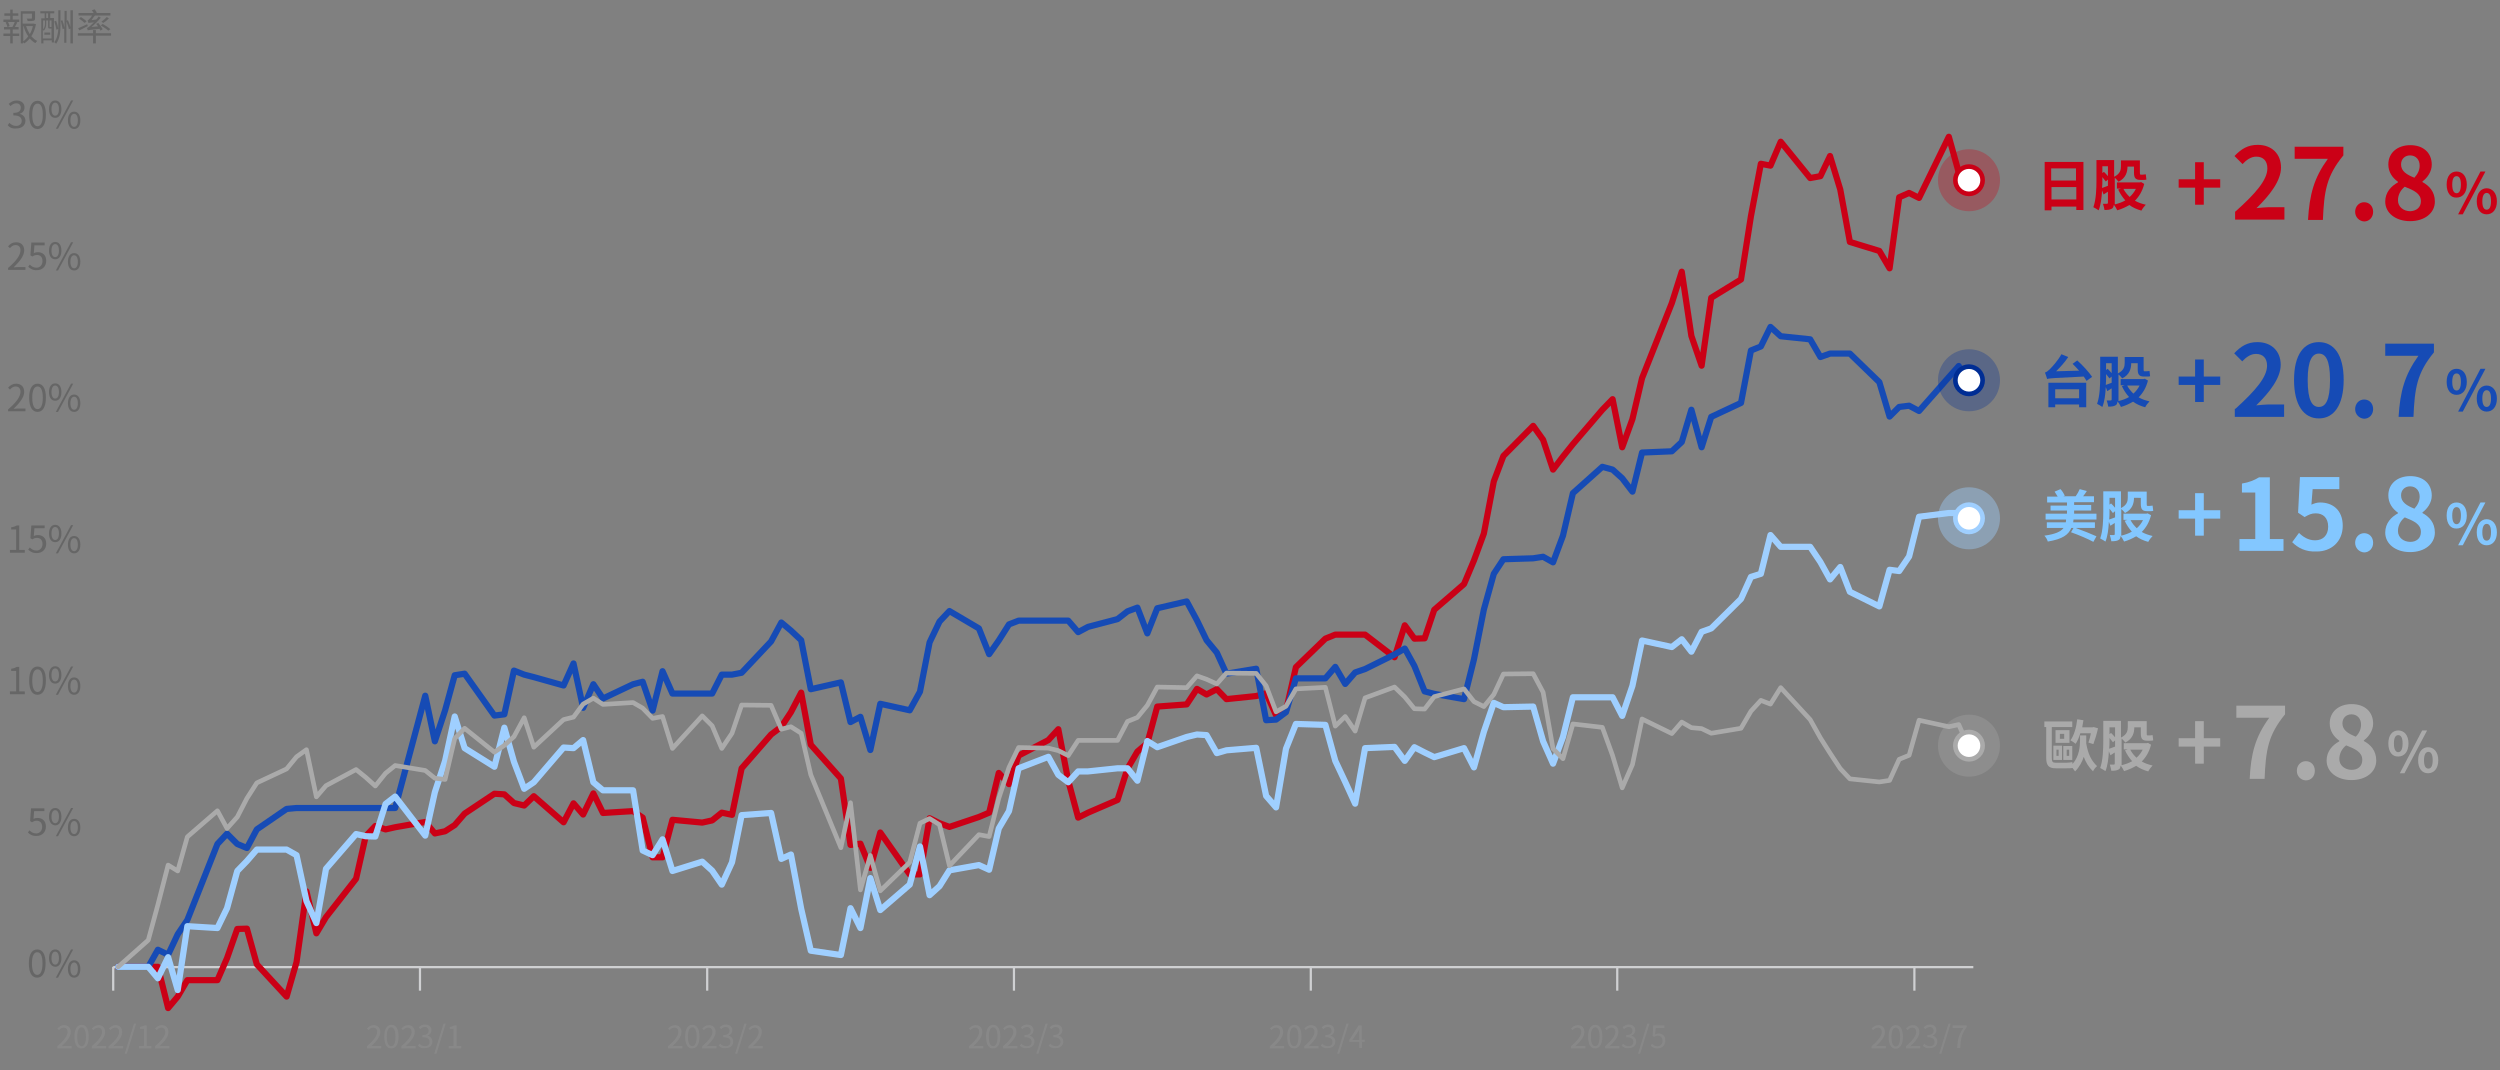 <?xml version="1.0" encoding="utf-8"?>
<!-- Generator: Adobe Illustrator 26.3.1, SVG Export Plug-In . SVG Version: 6.00 Build 0)  -->
<svg version="1.1" id="圖層_1" xmlns="http://www.w3.org/2000/svg" xmlns:xlink="http://www.w3.org/1999/xlink" x="0px" y="0px"
	 viewBox="0 0 806 345" style="enable-background:new 0 0 806 345;" xml:space="preserve">
<rect x="0" y="0" width="806" height="345" fill="#808080" stroke="none"/>
<style type="text/css">
	.st0{fill:none;stroke:#CFD0D2;stroke-width:0.72;stroke-linejoin:round;stroke-miterlimit:10;}
	.st1{fill:none;stroke:#CB0016;stroke-width:2;stroke-linecap:round;stroke-linejoin:round;stroke-miterlimit:10;}
	.st2{fill:none;stroke:#164BB5;stroke-width:2;stroke-linecap:round;stroke-linejoin:round;stroke-miterlimit:10;}
	.st3{fill:none;stroke:#9FCFFF;stroke-width:2;stroke-linecap:round;stroke-linejoin:round;stroke-miterlimit:10;}
	.st4{fill:none;stroke:#AAAAAA;stroke-width:1.5;stroke-linecap:round;stroke-linejoin:round;stroke-miterlimit:10;}
	.st5{fill:#666666;}
	.st6{fill:#888888;}
	.st7{opacity:0.3;fill:#CB0016;}
	.st8{fill:#FFFFFF;stroke:#CB0016;stroke-width:1.5;stroke-linecap:round;stroke-linejoin:round;stroke-miterlimit:10;}
	.st9{opacity:0.3;fill:#002D94;}
	.st10{fill:#FFFFFF;stroke:#002D94;stroke-width:1.5;stroke-miterlimit:10;}
	.st11{opacity:0.4;fill:#9FCFFF;}
	.st12{fill:#FFFFFF;stroke:#9FCFFF;stroke-width:1.5;stroke-linecap:round;stroke-miterlimit:1;}
	.st13{opacity:0.3;fill:#AAAAAA;}
	.st14{fill:#FFFFFF;stroke:#AAAAAA;stroke-width:1.5;stroke-linecap:round;stroke-linejoin:round;stroke-miterlimit:10;}
	.st15{fill:#CB0016;}
	.st16{fill:#164BB5;}
	.st17{fill:#83C7FF;}
	.st18{fill:#AAAAAA;}
</style>
<g>
	<g>
		<line class="st0" x1="36.5" y1="311.8" x2="636.2" y2="311.8"/>
	</g>
	<g>
		<path class="st0" d="M36.5,319.4v-7.7 M135.4,319.4v-7.7 M228,319.4v-7.7 M326.9,319.4v-7.7 M422.6,319.4v-7.7 M521.4,319.4v-7.7
			 M617.2,319.4v-7.7"/>
	</g>
	<g>
		<polyline class="st1" points="38.1,311.7 47.8,311.7 50.9,311.7 54.2,325 57.3,321.3 60.4,316 70.1,316 73.2,308.9 76.5,299.5 
			79.6,299.4 82.8,310.9 92.4,321.3 95.6,310.2 98.8,287.4 102,300.9 105.1,295.7 114.8,283.3 117.9,269.6 121,266.3 124.3,267.4 
			127.4,266.7 137.1,265 140.2,268.7 143.5,268 146.6,266 149.8,262.3 159.4,255.9 162.6,256.1 165.7,258.9 169,259.7 172.1,256.7 
			181.7,265.1 184.9,259 188,262.6 191.3,255.8 194.4,262.1 204.1,261.5 207.2,263.6 210.4,276.4 213.6,276.4 216.8,264.3 
			226.4,265.2 229.6,264.5 232.7,262 236,262.7 239.1,247.7 248.6,236.8 251.9,234.3 255,229.6 258.3,223.3 261.4,240.1 271.1,251 
			274.2,272.4 277.4,272 280.6,279.8 283.8,268.4 293.3,281.9 296.6,281.9 299.7,263.8 302.9,265.4 306.1,266.6 315.6,263.4 
			318.9,262 322,249.2 325.3,252.8 328.4,243.6 338,238.6 341.2,235.1 344.4,251.7 347.6,263.6 350.8,262 360.3,257.9 363.5,247.8 
			366.7,242.3 369.9,239.6 373.1,227.8 382.6,227.1 385.9,222.1 389,223.9 392.3,222.2 395.4,225.4 405,224.4 408.2,223.5 
			411.4,230.6 414.6,229.1 417.8,215.1 427.3,205.9 430.5,204.6 433.7,204.6 436.9,204.6 440.1,204.6 449.6,211.9 452.9,201.6 
			456,205.9 459.3,205.8 462.4,196.6 472,188.3 475.2,180.7 478.4,172 481.6,155.2 484.7,147 494.3,137.3 497.5,141.8 500.7,151.4 
			503.9,147.2 507.1,143.2 516.6,132.1 519.9,128.7 523,144.2 526.3,135.1 529.4,121.9 539,97.7 542.2,87.6 545.3,108.3 
			548.6,117.9 551.7,96 561.3,90.1 564.5,69.7 567.7,52.8 570.8,53.4 574.1,45.7 583.6,57.4 586.9,56.8 590,50.3 593.3,61.1 
			596.4,78 605.9,80.9 609.2,86.5 612.3,63.6 615.5,62.2 618.7,63.8 628.3,44.1 631.5,55.6 634.7,58.5 		"/>
	</g>
	<g>
		<polyline class="st2" points="38.1,311.7 47.8,311.7 50.9,306.2 54.2,307.8 57.3,301.2 60.4,296.6 70.1,272.1 73.2,268.8 
			76.5,272.1 79.6,273.4 82.8,267.4 92.4,260.8 95.6,260.5 98.8,260.5 102,260.5 105.1,260.5 114.8,260.5 117.9,260.5 121,260.5 
			124.3,260.5 127.4,260.5 137.1,224.3 140.2,239 143.5,229 146.6,217.7 149.8,217.2 159.4,230.7 162.6,230.3 165.7,216.2 
			169,217.5 172.1,218.3 181.7,221 184.9,213.9 188,228.2 191.3,220.6 194.4,225.2 204.1,220.6 207.2,219.8 210.4,229.1 
			213.6,216.4 216.8,223.6 226.4,223.6 229.6,223.6 232.7,217.5 236,217.5 239.1,216.9 248.6,206.8 251.9,200.7 255,203.3 
			258.3,206.4 261.4,222.2 271.1,220 274.2,232.8 277.4,231.1 280.6,241.8 283.8,226.9 293.3,229 296.6,223 299.7,207.1 
			302.9,200.4 306.1,197 315.6,202.6 318.9,210.9 322,206.5 325.3,201.3 328.4,200.1 338,200.1 341.2,200.1 344.4,200.1 
			347.6,203.8 350.8,202.1 360.3,199.6 363.5,197.1 366.7,195.9 369.9,204.2 373.1,196.1 382.6,193.9 385.9,200 389,206.4 
			392.3,210.4 395.4,217.2 405,215.6 408.2,232.2 411.4,232 414.6,229.6 417.8,218.7 427.3,218.7 430.5,215 433.7,220.5 
			436.9,216.8 440.1,215.7 449.6,211 452.9,209.1 456,214.7 459.3,222.9 462.4,223.7 472,225.4 475.2,212.6 478.4,196.5 481.6,185 
			484.7,180.3 494.3,180 497.5,179.5 500.7,181.3 503.9,172.7 507.1,159 516.6,150.5 519.9,151.4 523,154.2 526.3,158.5 
			529.4,145.9 539,145.5 542.2,142.5 545.3,132.1 548.6,144.2 551.7,134.4 561.3,129.9 564.5,113 567.7,111.7 570.8,105.4 
			574.1,108.4 583.6,109.4 586.9,115.1 590,114 593.3,114 596.4,114 605.9,123.2 609.2,134.3 612.3,131.2 615.5,130.8 618.7,132.5 
			628.3,121.6 631.5,118 634.7,123.4 		"/>
	</g>
	<g>
		<g>
			<g>
				<polyline class="st3" points="38.1,311.7 47.8,311.7 50.9,315.4 54.2,308.6 57.3,319.2 60.4,298.6 70.1,299.2 73.2,292.8 
					76.5,280.8 79.6,277.6 82.8,273.9 92.4,273.9 95.6,275.7 98.8,290.5 102,297.6 105.1,280.1 114.8,268.9 117.9,269.6 121,269.7 
					124.3,259.2 127.4,256.8 137.1,269.4 140.2,255.4 143.5,245.3 146.6,231 149.8,241.2 159.4,247.2 162.6,234.6 165.7,245.6 
					169,254.3 172.1,252.2 181.7,241 184.9,241.2 188,238.6 191.3,252.2 194.4,254.8 204.1,254.8 207.2,274.2 210.4,275.7 
					213.6,270.6 216.8,280.8 226.4,277.8 229.6,280.7 232.7,285.2 236,278 239.1,262.8 248.6,262.1 251.9,276.9 255,275.5 
					258.3,293 261.4,306.5 271.1,307.9 274.2,292.8 277.4,299.2 280.6,283.1 283.8,293.4 293.3,285.2 296.6,272.9 299.7,288.6 
					302.9,285.7 306.1,280.6 315.6,278.9 318.9,280.4 322,267.1 325.3,261.5 328.4,247.7 338,244 341.2,249.8 344.4,252.2 
					347.6,248.7 350.8,248.7 360.3,247.7 363.5,247.7 366.7,251.7 369.9,238.9 373.1,240.9 382.6,237.6 385.9,236.8 389,237 
					392.3,242.8 395.4,241.9 405,241.1 408.2,256.6 411.4,260.3 414.6,241.4 417.8,233.4 427.3,233.7 430.5,245.3 433.7,252.1 
					436.9,259.1 440.1,241.2 449.6,240.8 452.9,245.3 456,240.9 459.3,242.6 462.4,244.1 472,241.2 475.2,247.4 478.4,235.9 
					481.6,226.6 484.7,228 494.3,227.8 497.5,239 500.7,246.2 503.9,237.6 507.1,224.8 516.6,224.8 519.9,224.8 523,230.8 
					526.3,221.1 529.4,206.5 539,208.6 542.2,206.1 545.3,210.1 548.6,203.7 551.7,202.6 561.3,193.1 564.5,186 567.7,185 
					570.8,172.5 574.1,176.3 583.6,176.3 586.9,181.2 590,186.8 593.3,182.8 596.4,190.8 605.9,195.5 609.2,183.7 612.3,184.1 
					615.5,179.4 618.7,166.6 628.3,165.4 631.5,165.4 634.7,167.5 				"/>
			</g>
		</g>
	</g>
	<g>
		<polyline class="st4" points="38.1,311.7 47.8,303.1 50.9,291.7 54.2,278.9 57.3,280.8 60.4,269.8 70.1,261.4 73.2,267.1 
			76.5,263.4 79.6,257.4 82.8,252.4 92.4,247.9 95.6,244 98.8,241.7 102,256.9 105.1,253.3 114.8,248.1 117.9,250.6 121,253.4 
			124.3,249.3 127.4,246.8 137.1,248.4 140.2,250.9 143.5,251.3 146.6,238.1 149.8,234.8 159.4,242.5 162.6,240.3 165.7,237.5 
			169,231.4 172.1,240.9 181.7,232 184.9,231.2 188,227 191.3,225.1 194.4,227.1 204.1,226.5 207.2,228.3 210.4,231.6 213.6,231 
			216.8,241.3 226.4,230.8 229.6,234 232.7,241.3 236,236.4 239.1,227.3 248.6,227.4 251.9,235.1 255,234.3 258.3,236.4 
			261.4,249.8 271.1,273.3 274.2,258.8 277.4,286.9 280.6,275.8 283.8,287.2 293.3,278 296.6,265.4 299.7,263.9 302.9,265.9 
			306.1,279.1 315.6,269.1 318.9,269.7 322,257.4 325.3,247.4 328.4,241 338,241.2 341.2,242 344.4,243.6 347.6,238.7 350.8,238.7 
			360.3,238.7 363.5,232.6 366.7,231.3 369.9,227.4 373.1,221.5 382.6,221.7 385.9,217.9 389,219 392.3,220.5 395.4,217 405,217.1 
			408.2,221.1 411.4,229.5 414.6,227.7 417.8,222.1 427.3,221.6 430.5,234.1 433.7,231 436.9,235.7 440.1,225 449.6,221.5 
			452.9,224.7 456,228.5 459.3,228.6 462.4,224.6 472,222.1 475.2,226.2 478.4,227.8 481.6,223.9 484.7,217.3 494.3,217.2 
			497.5,223.2 500.7,241.4 503.9,244.6 507.1,233.4 516.6,234.5 519.9,243.6 523,254 526.3,246.5 529.4,231.8 539,236.5 
			542.2,232.8 545.3,234.6 548.6,234.9 551.7,236.4 561.3,234.8 564.5,229.3 567.7,225.8 570.8,227 574.1,221.7 583.6,232 
			586.9,237.9 590,242.8 593.3,247.8 596.4,251.1 605.9,252.1 609.2,251.6 612.3,244.8 615.5,243.5 618.7,232.2 628.3,234.3 
			631.5,233.6 634.7,240.8 		"/>
	</g>
	<g>
		<g>
			<g>
				<g>
					<path class="st5" d="M9.3,310.6c0-3.1,1.1-4.5,2.7-4.5c1.7,0,2.7,1.5,2.7,4.5c0,3.1-1.1,4.6-2.7,4.6
						C10.3,315.2,9.3,313.7,9.3,310.6z M13.7,310.6c0-2.6-0.7-3.6-1.7-3.6c-1,0-1.7,1.1-1.7,3.6c0,2.6,0.7,3.7,1.7,3.7
						C13,314.3,13.7,313.2,13.7,310.6z"/>
					<path class="st5" d="M15.8,308.9c0-1.8,0.8-2.8,2-2.8c1.2,0,2,1,2,2.8c0,1.8-0.8,2.8-2,2.8C16.6,311.6,15.8,310.6,15.8,308.9z
						 M19,308.9c0-1.4-0.5-2.1-1.2-2.1c-0.7,0-1.2,0.7-1.2,2.1c0,1.4,0.5,2.1,1.2,2.1C18.5,311,19,310.3,19,308.9z M22.9,306.1h0.7
						l-4.9,9.1h-0.7L22.9,306.1z M21.9,312.4c0-1.8,0.8-2.8,2-2.8c1.2,0,2,1,2,2.8c0,1.8-0.8,2.8-2,2.8
						C22.7,315.2,21.9,314.2,21.9,312.4z M25.1,312.4c0-1.4-0.5-2.1-1.2-2.1c-0.7,0-1.2,0.7-1.2,2.1s0.5,2.1,1.2,2.1
						C24.6,314.5,25.1,313.8,25.1,312.4z"/>
				</g>
			</g>
		</g>
	</g>
	<g>
		<g>
			<g>
				<g>
					<path class="st5" d="M9,268.4l0.5-0.7c0.5,0.5,1.1,1,2.2,1c1,0,1.9-0.8,1.9-2.1c0-1.3-0.7-2-1.8-2c-0.6,0-1,0.2-1.5,0.5
						l-0.6-0.4l0.3-4.1h4.3v0.9h-3.3l-0.2,2.5c0.4-0.2,0.8-0.3,1.3-0.3c1.5,0,2.7,0.9,2.7,2.8c0,1.9-1.4,3-2.9,3
						C10.4,269.6,9.6,269,9,268.4z"/>
					<path class="st5" d="M15.8,263.3c0-1.8,0.8-2.8,2-2.8c1.2,0,2,1,2,2.8c0,1.8-0.8,2.8-2,2.8C16.6,266,15.8,265,15.8,263.3z
						 M19,263.3c0-1.4-0.5-2.1-1.2-2.1c-0.7,0-1.2,0.7-1.2,2.1c0,1.4,0.5,2.1,1.2,2.1C18.5,265.4,19,264.7,19,263.3z M22.9,260.5
						h0.7l-4.9,9.1h-0.7L22.9,260.5z M21.9,266.8c0-1.8,0.8-2.8,2-2.8c1.2,0,2,1,2,2.8c0,1.8-0.8,2.8-2,2.8
						C22.7,269.6,21.9,268.6,21.9,266.8z M25.1,266.8c0-1.4-0.5-2.1-1.2-2.1c-0.7,0-1.2,0.7-1.2,2.1s0.5,2.1,1.2,2.1
						C24.6,268.9,25.1,268.2,25.1,266.8z"/>
				</g>
			</g>
		</g>
	</g>
	<g>
		<g>
			<g>
				<g>
					<path class="st5" d="M3.2,222.9h2v-6.6H3.6v-0.7c0.8-0.1,1.3-0.3,1.8-0.6h0.8v7.9H8v0.9H3.2V222.9z"/>
					<path class="st5" d="M9.4,219.4c0-3.1,1.1-4.5,2.7-4.5c1.7,0,2.7,1.5,2.7,4.5c0,3.1-1.1,4.6-2.7,4.6
						C10.4,224,9.4,222.5,9.4,219.4z M13.8,219.4c0-2.6-0.7-3.6-1.7-3.6c-1,0-1.7,1.1-1.7,3.6c0,2.6,0.7,3.7,1.7,3.7
						C13.1,223.1,13.8,222,13.8,219.4z"/>
					<path class="st5" d="M15.8,217.6c0-1.8,0.8-2.8,2-2.8c1.2,0,2,1,2,2.8c0,1.8-0.8,2.8-2,2.8C16.6,220.4,15.8,219.4,15.8,217.6z
						 M19,217.6c0-1.4-0.5-2.1-1.2-2.1c-0.7,0-1.2,0.7-1.2,2.1s0.5,2.1,1.2,2.1C18.5,219.7,19,219,19,217.6z M22.9,214.9h0.7
						l-4.9,9.1h-0.7L22.9,214.9z M21.9,221.2c0-1.8,0.8-2.8,2-2.8c1.2,0,2,1,2,2.8c0,1.8-0.8,2.8-2,2.8
						C22.7,224,21.9,223,21.9,221.2z M25.1,221.2c0-1.4-0.5-2.1-1.2-2.1c-0.7,0-1.2,0.7-1.2,2.1c0,1.4,0.5,2.1,1.2,2.1
						C24.6,223.3,25.1,222.6,25.1,221.2z"/>
				</g>
			</g>
		</g>
	</g>
	<g>
		<g>
			<g>
				<g>
					<path class="st5" d="M3.2,177.3h2v-6.6H3.6v-0.7c0.8-0.1,1.3-0.3,1.8-0.6h0.8v7.9H8v0.9H3.2V177.3z"/>
					<path class="st5" d="M9.1,177.2l0.5-0.7c0.5,0.5,1.1,1,2.2,1c1,0,1.9-0.8,1.9-2.1c0-1.3-0.7-2-1.8-2c-0.6,0-1,0.2-1.5,0.5
						l-0.6-0.4l0.3-4.1h4.3v0.9h-3.3l-0.2,2.5c0.4-0.2,0.8-0.3,1.3-0.3c1.5,0,2.7,0.9,2.7,2.8s-1.4,3-2.9,3
						C10.6,178.4,9.7,177.8,9.1,177.2z"/>
					<path class="st5" d="M15.8,172c0-1.8,0.8-2.8,2-2.8c1.2,0,2,1,2,2.8c0,1.8-0.8,2.8-2,2.8C16.6,174.8,15.8,173.8,15.8,172z
						 M19,172c0-1.4-0.5-2.1-1.2-2.1c-0.7,0-1.2,0.7-1.2,2.1s0.5,2.1,1.2,2.1C18.5,174.1,19,173.4,19,172z M22.9,169.3h0.7l-4.9,9.1
						h-0.7L22.9,169.3z M21.9,175.6c0-1.8,0.8-2.8,2-2.8c1.2,0,2,1,2,2.8c0,1.8-0.8,2.8-2,2.8C22.7,178.4,21.9,177.4,21.9,175.6z
						 M25.1,175.6c0-1.4-0.5-2.1-1.2-2.1c-0.7,0-1.2,0.7-1.2,2.1c0,1.4,0.5,2.1,1.2,2.1C24.6,177.7,25.1,177,25.1,175.6z"/>
				</g>
			</g>
		</g>
	</g>
	<g>
		<g>
			<g>
				<g>
					<path class="st5" d="M2.6,132c2.8-2.4,4-4.2,4-5.7c0-1-0.5-1.7-1.6-1.7c-0.7,0-1.3,0.4-1.8,1L2.6,125c0.7-0.8,1.5-1.3,2.6-1.3
						c1.6,0,2.6,1,2.6,2.6c0,1.8-1.4,3.5-3.4,5.5c0.5,0,1-0.1,1.4-0.1h2.4v0.9H2.6V132z"/>
					<path class="st5" d="M9.4,128.2c0-3.1,1.1-4.5,2.7-4.5c1.7,0,2.7,1.5,2.7,4.5c0,3.1-1.1,4.6-2.7,4.6
						C10.4,132.8,9.4,131.2,9.4,128.2z M13.8,128.2c0-2.6-0.7-3.6-1.7-3.6c-1,0-1.7,1.1-1.7,3.6c0,2.6,0.7,3.7,1.7,3.7
						C13.1,131.9,13.8,130.8,13.8,128.2z"/>
					<path class="st5" d="M15.8,126.4c0-1.8,0.8-2.8,2-2.8c1.2,0,2,1,2,2.8c0,1.8-0.8,2.8-2,2.8C16.6,129.2,15.8,128.2,15.8,126.4z
						 M19,126.4c0-1.4-0.5-2.1-1.2-2.1c-0.7,0-1.2,0.7-1.2,2.1c0,1.4,0.5,2.1,1.2,2.1C18.5,128.5,19,127.8,19,126.4z M22.9,123.7
						h0.7l-4.9,9.1h-0.7L22.9,123.7z M21.9,130c0-1.8,0.8-2.8,2-2.8c1.2,0,2,1,2,2.8c0,1.8-0.8,2.8-2,2.8
						C22.7,132.8,21.9,131.8,21.9,130z M25.1,130c0-1.4-0.5-2.1-1.2-2.1c-0.7,0-1.2,0.7-1.2,2.1s0.5,2.1,1.2,2.1
						C24.6,132.1,25.1,131.4,25.1,130z"/>
				</g>
			</g>
		</g>
	</g>
	<g>
		<g>
			<g>
				<g>
					<path class="st5" d="M2.6,86.4c2.8-2.4,4-4.2,4-5.7c0-1-0.5-1.7-1.6-1.7c-0.7,0-1.3,0.4-1.8,1l-0.6-0.6
						c0.7-0.8,1.5-1.3,2.6-1.3c1.6,0,2.6,1,2.6,2.6c0,1.8-1.4,3.5-3.4,5.5c0.5,0,1-0.1,1.4-0.1h2.4V87H2.6V86.4z"/>
					<path class="st5" d="M9.1,86l0.5-0.7c0.5,0.5,1.1,1,2.2,1c1,0,1.9-0.8,1.9-2.1c0-1.3-0.7-2-1.8-2c-0.6,0-1,0.2-1.5,0.5
						l-0.6-0.4l0.3-4.1h4.3v0.9h-3.3l-0.2,2.5c0.4-0.2,0.8-0.3,1.3-0.3c1.5,0,2.7,0.9,2.7,2.8s-1.4,3-2.9,3
						C10.6,87.2,9.7,86.6,9.1,86z"/>
					<path class="st5" d="M15.8,80.8c0-1.8,0.8-2.8,2-2.8c1.2,0,2,1,2,2.8c0,1.8-0.8,2.8-2,2.8C16.6,83.6,15.8,82.6,15.8,80.8z
						 M19,80.8c0-1.4-0.5-2.1-1.2-2.1c-0.7,0-1.2,0.7-1.2,2.1s0.5,2.1,1.2,2.1C18.5,82.9,19,82.2,19,80.8z M22.9,78.1h0.7l-4.9,9.1
						h-0.7L22.9,78.1z M21.9,84.4c0-1.8,0.8-2.8,2-2.8c1.2,0,2,1,2,2.8c0,1.8-0.8,2.8-2,2.8C22.7,87.2,21.9,86.2,21.9,84.4z
						 M25.1,84.4c0-1.4-0.5-2.1-1.2-2.1c-0.7,0-1.2,0.7-1.2,2.1c0,1.4,0.5,2.1,1.2,2.1C24.6,86.5,25.1,85.8,25.1,84.4z"/>
				</g>
			</g>
		</g>
	</g>
	<g>
		<g>
			<g>
				<g>
					<path class="st5" d="M2.5,40.4L3,39.6c0.5,0.5,1.2,1,2.2,1C6.2,40.6,7,40,7,39c0-1.1-0.7-1.8-2.7-1.8v-0.8
						c1.8,0,2.4-0.7,2.4-1.7c0-0.9-0.6-1.4-1.5-1.4c-0.7,0-1.3,0.4-1.8,0.9l-0.6-0.7c0.7-0.6,1.4-1.1,2.5-1.1c1.5,0,2.6,0.8,2.6,2.2
						c0,1.1-0.6,1.8-1.6,2.1v0c1,0.2,1.9,1,1.9,2.2c0,1.6-1.3,2.5-2.8,2.5C3.9,41.6,3,41,2.5,40.4z"/>
					<path class="st5" d="M9.4,37c0-3.1,1.1-4.5,2.7-4.5c1.7,0,2.7,1.5,2.7,4.5c0,3.1-1.1,4.6-2.7,4.6C10.4,41.6,9.4,40,9.4,37z
						 M13.8,37c0-2.6-0.7-3.6-1.7-3.6c-1,0-1.7,1.1-1.7,3.6c0,2.6,0.7,3.7,1.7,3.7C13.1,40.7,13.8,39.6,13.8,37z"/>
					<path class="st5" d="M15.8,35.2c0-1.8,0.8-2.8,2-2.8c1.2,0,2,1,2,2.8c0,1.8-0.8,2.8-2,2.8C16.6,38,15.8,37,15.8,35.2z M19,35.2
						c0-1.4-0.5-2.1-1.2-2.1c-0.7,0-1.2,0.7-1.2,2.1c0,1.4,0.5,2.1,1.2,2.1C18.5,37.3,19,36.6,19,35.2z M22.9,32.4h0.7l-4.9,9.1
						h-0.7L22.9,32.4z M21.9,38.8c0-1.8,0.8-2.8,2-2.8c1.2,0,2,1,2,2.8c0,1.8-0.8,2.8-2,2.8C22.7,41.6,21.9,40.5,21.9,38.8z
						 M25.1,38.8c0-1.4-0.5-2.1-1.2-2.1c-0.7,0-1.2,0.7-1.2,2.1s0.5,2.1,1.2,2.1C24.6,40.9,25.1,40.2,25.1,38.8z"/>
				</g>
			</g>
		</g>
	</g>
	<g>
		<g>
			<g>
				<g>
					<path class="st6" d="M18.4,337.4c2.3-2,3.4-3.5,3.4-4.7c0-0.8-0.4-1.4-1.3-1.4c-0.6,0-1.1,0.4-1.5,0.8l-0.5-0.5
						c0.6-0.6,1.2-1.1,2.2-1.1c1.3,0,2.1,0.9,2.1,2.2c0,1.5-1.1,2.9-2.9,4.6c0.4,0,0.8-0.1,1.2-0.1h2v0.8h-4.6V337.4z"/>
					<path class="st6" d="M24,334.2c0-2.5,0.9-3.8,2.3-3.8c1.4,0,2.3,1.2,2.3,3.8c0,2.5-0.9,3.8-2.3,3.8
						C24.9,338.1,24,336.8,24,334.2z M27.7,334.2c0-2.1-0.6-3-1.4-3c-0.8,0-1.4,0.9-1.4,3c0,2.2,0.6,3.1,1.4,3.1
						C27.2,337.3,27.7,336.4,27.7,334.2z"/>
					<path class="st6" d="M29.5,337.4c2.3-2,3.4-3.5,3.4-4.7c0-0.8-0.4-1.4-1.3-1.4c-0.6,0-1.1,0.4-1.5,0.8l-0.5-0.5
						c0.6-0.6,1.2-1.1,2.2-1.1c1.3,0,2.1,0.9,2.1,2.2c0,1.5-1.1,2.9-2.9,4.6c0.4,0,0.8-0.1,1.2-0.1h2v0.8h-4.6V337.4z"/>
					<path class="st6" d="M35,337.4c2.3-2,3.4-3.5,3.4-4.7c0-0.8-0.4-1.4-1.3-1.4c-0.6,0-1.1,0.4-1.5,0.8l-0.5-0.5
						c0.6-0.6,1.2-1.1,2.2-1.1c1.3,0,2.1,0.9,2.1,2.2c0,1.5-1.1,2.9-2.9,4.6c0.4,0,0.8-0.1,1.2-0.1h2v0.8H35V337.4z"/>
					<path class="st6" d="M43.2,330h0.7l-3,9.7h-0.7L43.2,330z"/>
					<path class="st6" d="M44.8,337.2h1.6v-5.5h-1.3v-0.6c0.6-0.1,1.1-0.3,1.5-0.5h0.7v6.6h1.5v0.8h-4V337.2z"/>
					<path class="st6" d="M49.9,337.4c2.3-2,3.4-3.5,3.4-4.7c0-0.8-0.4-1.4-1.3-1.4c-0.6,0-1.1,0.4-1.5,0.8l-0.5-0.5
						c0.6-0.6,1.2-1.1,2.2-1.1c1.3,0,2.1,0.9,2.1,2.2c0,1.5-1.1,2.9-2.9,4.6c0.4,0,0.8-0.1,1.2-0.1h2v0.8h-4.6V337.4z"/>
				</g>
			</g>
		</g>
	</g>
	<g>
		<g>
			<g>
				<g>
					<path class="st6" d="M118.2,337.4c2.3-2,3.4-3.5,3.4-4.7c0-0.8-0.4-1.4-1.3-1.4c-0.6,0-1.1,0.4-1.5,0.8l-0.5-0.5
						c0.6-0.6,1.2-1.1,2.2-1.1c1.3,0,2.1,0.9,2.1,2.2c0,1.5-1.1,2.9-2.9,4.6c0.4,0,0.8-0.1,1.2-0.1h2v0.8h-4.6V337.4z"/>
					<path class="st6" d="M123.9,334.2c0-2.5,0.9-3.8,2.3-3.8c1.4,0,2.3,1.2,2.3,3.8c0,2.5-0.9,3.8-2.3,3.8
						C124.8,338.1,123.9,336.8,123.9,334.2z M127.5,334.2c0-2.1-0.6-3-1.4-3c-0.8,0-1.4,0.9-1.4,3c0,2.2,0.6,3.1,1.4,3.1
						C127,337.3,127.5,336.4,127.5,334.2z"/>
					<path class="st6" d="M129.3,337.4c2.3-2,3.4-3.5,3.4-4.7c0-0.8-0.4-1.4-1.3-1.4c-0.6,0-1.1,0.4-1.5,0.8l-0.5-0.5
						c0.6-0.6,1.2-1.1,2.2-1.1c1.3,0,2.1,0.9,2.1,2.2c0,1.5-1.1,2.9-2.9,4.6c0.4,0,0.8-0.1,1.2-0.1h2v0.8h-4.6V337.4z"/>
					<path class="st6" d="M134.7,337.1l0.5-0.6c0.4,0.4,1,0.8,1.8,0.8c0.9,0,1.5-0.5,1.5-1.4c0-0.9-0.6-1.5-2.3-1.5v-0.7
						c1.5,0,2-0.6,2-1.4c0-0.7-0.5-1.2-1.2-1.2c-0.6,0-1.1,0.3-1.5,0.7l-0.5-0.6c0.5-0.5,1.2-0.9,2-0.9c1.2,0,2.1,0.7,2.1,1.8
						c0,0.9-0.5,1.5-1.3,1.8v0c0.9,0.2,1.6,0.9,1.6,1.9c0,1.3-1,2.1-2.3,2.1C135.9,338.1,135.2,337.6,134.7,337.1z"/>
					<path class="st6" d="M143,330h0.7l-3,9.7H140L143,330z"/>
					<path class="st6" d="M144.6,337.2h1.6v-5.5H145v-0.6c0.6-0.1,1.1-0.3,1.5-0.5h0.7v6.6h1.5v0.8h-4V337.2z"/>
				</g>
			</g>
		</g>
	</g>
	<g>
		<g>
			<g>
				<g>
					<path class="st6" d="M215.3,337.4c2.3-2,3.4-3.5,3.4-4.7c0-0.8-0.4-1.4-1.3-1.4c-0.6,0-1.1,0.4-1.5,0.8l-0.5-0.5
						c0.6-0.6,1.2-1.1,2.2-1.1c1.3,0,2.1,0.9,2.1,2.2c0,1.5-1.1,2.9-2.9,4.6c0.4,0,0.8-0.1,1.2-0.1h2v0.8h-4.6V337.4z"/>
					<path class="st6" d="M220.9,334.2c0-2.5,0.9-3.8,2.3-3.8c1.4,0,2.3,1.2,2.3,3.8c0,2.5-0.9,3.8-2.3,3.8
						C221.8,338.1,220.9,336.8,220.9,334.2z M224.6,334.2c0-2.1-0.6-3-1.4-3c-0.8,0-1.4,0.9-1.4,3c0,2.2,0.6,3.1,1.4,3.1
						C224,337.3,224.6,336.4,224.6,334.2z"/>
					<path class="st6" d="M226.3,337.4c2.3-2,3.4-3.5,3.4-4.7c0-0.8-0.4-1.4-1.3-1.4c-0.6,0-1.1,0.4-1.5,0.8l-0.5-0.5
						c0.6-0.6,1.2-1.1,2.2-1.1c1.3,0,2.1,0.9,2.1,2.2c0,1.5-1.1,2.9-2.9,4.6c0.4,0,0.8-0.1,1.2-0.1h2v0.8h-4.6V337.4z"/>
					<path class="st6" d="M231.7,337.1l0.5-0.6c0.4,0.4,1,0.8,1.8,0.8c0.9,0,1.5-0.5,1.5-1.4c0-0.9-0.6-1.5-2.3-1.5v-0.7
						c1.5,0,2-0.6,2-1.4c0-0.7-0.5-1.2-1.2-1.2c-0.6,0-1.1,0.3-1.5,0.7l-0.5-0.6c0.5-0.5,1.2-0.9,2-0.9c1.2,0,2.1,0.7,2.1,1.8
						c0,0.9-0.5,1.5-1.3,1.8v0c0.9,0.2,1.6,0.9,1.6,1.9c0,1.3-1,2.1-2.3,2.1C232.9,338.1,232.2,337.6,231.7,337.1z"/>
					<path class="st6" d="M240,330h0.7l-3,9.7H237L240,330z"/>
					<path class="st6" d="M241.2,337.4c2.3-2,3.4-3.5,3.4-4.7c0-0.8-0.4-1.4-1.3-1.4c-0.6,0-1.1,0.4-1.5,0.8l-0.5-0.5
						c0.6-0.6,1.2-1.1,2.2-1.1c1.3,0,2.1,0.9,2.1,2.2c0,1.5-1.1,2.9-2.9,4.6c0.4,0,0.8-0.1,1.2-0.1h2v0.8h-4.6V337.4z"/>
				</g>
			</g>
		</g>
	</g>
	<g>
		<g>
			<g>
				<g>
					<path class="st6" d="M312.3,337.4c2.3-2,3.4-3.5,3.4-4.7c0-0.8-0.4-1.4-1.3-1.4c-0.6,0-1.1,0.4-1.5,0.8l-0.5-0.5
						c0.6-0.6,1.2-1.1,2.2-1.1c1.3,0,2.1,0.9,2.1,2.2c0,1.5-1.1,2.9-2.9,4.6c0.4,0,0.8-0.1,1.2-0.1h2v0.8h-4.6V337.4z"/>
					<path class="st6" d="M317.9,334.2c0-2.5,0.9-3.8,2.3-3.8c1.4,0,2.3,1.2,2.3,3.8c0,2.5-0.9,3.8-2.3,3.8
						C318.8,338.1,317.9,336.8,317.9,334.2z M321.6,334.2c0-2.1-0.6-3-1.4-3c-0.8,0-1.4,0.9-1.4,3c0,2.2,0.6,3.1,1.4,3.1
						C321,337.3,321.6,336.4,321.6,334.2z"/>
					<path class="st6" d="M323.3,337.4c2.3-2,3.4-3.5,3.4-4.7c0-0.8-0.4-1.4-1.3-1.4c-0.6,0-1.1,0.4-1.5,0.8l-0.5-0.5
						c0.6-0.6,1.2-1.1,2.2-1.1c1.3,0,2.1,0.9,2.1,2.2c0,1.5-1.1,2.9-2.9,4.6c0.4,0,0.8-0.1,1.2-0.1h2v0.8h-4.6V337.4z"/>
					<path class="st6" d="M328.8,337.1l0.5-0.6c0.4,0.4,1,0.8,1.8,0.8c0.9,0,1.5-0.5,1.5-1.4c0-0.9-0.6-1.5-2.3-1.5v-0.7
						c1.5,0,2-0.6,2-1.4c0-0.7-0.5-1.2-1.2-1.2c-0.6,0-1.1,0.3-1.5,0.7l-0.5-0.6c0.5-0.5,1.2-0.9,2-0.9c1.2,0,2.1,0.7,2.1,1.8
						c0,0.9-0.5,1.5-1.3,1.8v0c0.9,0.2,1.6,0.9,1.6,1.9c0,1.3-1,2.1-2.3,2.1C330,338.1,329.2,337.6,328.8,337.1z"/>
					<path class="st6" d="M337.1,330h0.7l-3,9.7h-0.7L337.1,330z"/>
					<path class="st6" d="M338.1,337.1l0.5-0.6c0.4,0.4,1,0.8,1.8,0.8c0.9,0,1.5-0.5,1.5-1.4c0-0.9-0.6-1.5-2.3-1.5v-0.7
						c1.5,0,2-0.6,2-1.4c0-0.7-0.5-1.2-1.2-1.2c-0.6,0-1.1,0.3-1.5,0.7l-0.5-0.6c0.5-0.5,1.2-0.9,2-0.9c1.2,0,2.1,0.7,2.1,1.8
						c0,0.9-0.5,1.5-1.3,1.8v0c0.9,0.2,1.6,0.9,1.6,1.9c0,1.3-1,2.1-2.3,2.1C339.3,338.1,338.6,337.6,338.1,337.1z"/>
				</g>
			</g>
		</g>
	</g>
	<g>
		<g>
			<g>
				<g>
					<path class="st6" d="M409.3,337.4c2.3-2,3.4-3.5,3.4-4.7c0-0.8-0.4-1.4-1.3-1.4c-0.6,0-1.1,0.4-1.5,0.8l-0.5-0.5
						c0.6-0.6,1.2-1.1,2.2-1.1c1.3,0,2.1,0.9,2.1,2.2c0,1.5-1.1,2.9-2.9,4.6c0.4,0,0.8-0.1,1.2-0.1h2v0.8h-4.6V337.4z"/>
					<path class="st6" d="M415,334.2c0-2.5,0.9-3.8,2.3-3.8c1.4,0,2.3,1.2,2.3,3.8c0,2.5-0.9,3.8-2.3,3.8
						C415.8,338.1,415,336.8,415,334.2z M418.6,334.2c0-2.1-0.6-3-1.4-3c-0.8,0-1.4,0.9-1.4,3c0,2.2,0.6,3.1,1.4,3.1
						C418.1,337.3,418.6,336.4,418.6,334.2z"/>
					<path class="st6" d="M420.4,337.4c2.3-2,3.4-3.5,3.4-4.7c0-0.8-0.4-1.4-1.3-1.4c-0.6,0-1.1,0.4-1.5,0.8l-0.5-0.5
						c0.6-0.6,1.2-1.1,2.2-1.1c1.3,0,2.1,0.9,2.1,2.2c0,1.5-1.1,2.9-2.9,4.6c0.4,0,0.8-0.1,1.2-0.1h2v0.8h-4.6V337.4z"/>
					<path class="st6" d="M425.8,337.1l0.5-0.6c0.4,0.4,1,0.8,1.8,0.8c0.9,0,1.5-0.5,1.5-1.4c0-0.9-0.6-1.5-2.3-1.5v-0.7
						c1.5,0,2-0.6,2-1.4c0-0.7-0.5-1.2-1.2-1.2c-0.6,0-1.1,0.3-1.5,0.7l-0.5-0.6c0.5-0.5,1.2-0.9,2-0.9c1.2,0,2.1,0.7,2.1,1.8
						c0,0.9-0.5,1.5-1.3,1.8v0c0.9,0.2,1.6,0.9,1.6,1.9c0,1.3-1,2.1-2.3,2.1C427,338.1,426.3,337.6,425.8,337.1z"/>
					<path class="st6" d="M434.1,330h0.7l-3,9.7h-0.7L434.1,330z"/>
					<path class="st6" d="M440.1,335.9h-1v2h-0.9v-2H435v-0.6l3-4.7h1v4.6h1V335.9z M438.2,335.2v-2.2c0-0.4,0-0.9,0.1-1.3h0
						c-0.2,0.4-0.4,0.7-0.6,1.1l-1.7,2.5H438.2z"/>
				</g>
			</g>
		</g>
	</g>
	<g>
		<g>
			<g>
				<g>
					<path class="st6" d="M506.4,337.4c2.3-2,3.4-3.5,3.4-4.7c0-0.8-0.4-1.4-1.3-1.4c-0.6,0-1.1,0.4-1.5,0.8l-0.5-0.5
						c0.6-0.6,1.2-1.1,2.2-1.1c1.3,0,2.1,0.9,2.1,2.2c0,1.5-1.1,2.9-2.9,4.6c0.4,0,0.8-0.1,1.2-0.1h2v0.8h-4.6V337.4z"/>
					<path class="st6" d="M512,334.2c0-2.5,0.9-3.8,2.3-3.8c1.4,0,2.3,1.2,2.3,3.8c0,2.5-0.9,3.8-2.3,3.8
						C512.9,338.1,512,336.8,512,334.2z M515.7,334.2c0-2.1-0.6-3-1.4-3c-0.8,0-1.4,0.9-1.4,3c0,2.2,0.6,3.1,1.4,3.1
						C515.1,337.3,515.7,336.4,515.7,334.2z"/>
					<path class="st6" d="M517.4,337.4c2.3-2,3.4-3.5,3.4-4.7c0-0.8-0.4-1.4-1.3-1.4c-0.6,0-1.1,0.4-1.5,0.8l-0.5-0.5
						c0.6-0.6,1.2-1.1,2.2-1.1c1.3,0,2.1,0.9,2.1,2.2c0,1.5-1.1,2.9-2.9,4.6c0.4,0,0.8-0.1,1.2-0.1h2v0.8h-4.6V337.4z"/>
					<path class="st6" d="M522.8,337.1l0.5-0.6c0.4,0.4,1,0.8,1.8,0.8c0.9,0,1.5-0.5,1.5-1.4c0-0.9-0.6-1.5-2.3-1.5v-0.7
						c1.5,0,2-0.6,2-1.4c0-0.7-0.5-1.2-1.2-1.2c-0.6,0-1.1,0.3-1.5,0.7l-0.5-0.6c0.5-0.5,1.2-0.9,2-0.9c1.2,0,2.1,0.7,2.1,1.8
						c0,0.9-0.5,1.5-1.3,1.8v0c0.9,0.2,1.6,0.9,1.6,1.9c0,1.3-1,2.1-2.3,2.1C524,338.1,523.3,337.6,522.8,337.1z"/>
					<path class="st6" d="M531.1,330h0.7l-3,9.7h-0.7L531.1,330z"/>
					<path class="st6" d="M532.2,337.1l0.4-0.6c0.4,0.4,0.9,0.8,1.8,0.8c0.9,0,1.6-0.7,1.6-1.7c0-1-0.6-1.7-1.5-1.7
						c-0.5,0-0.8,0.1-1.2,0.4l-0.5-0.3l0.2-3.4h3.6v0.8h-2.8l-0.2,2.1c0.3-0.2,0.6-0.3,1.1-0.3c1.2,0,2.2,0.7,2.2,2.3
						s-1.2,2.5-2.4,2.5C533.3,338.1,532.6,337.6,532.2,337.1z"/>
				</g>
			</g>
		</g>
	</g>
	<g>
		<g>
			<g>
				<g>
					<g>
						<g>
							<path class="st6" d="M603.3,337.4c2.3-2,3.4-3.5,3.4-4.7c0-0.8-0.4-1.4-1.3-1.4c-0.6,0-1.1,0.4-1.5,0.8l-0.5-0.5
								c0.6-0.6,1.2-1.1,2.2-1.1c1.3,0,2.1,0.9,2.1,2.2c0,1.5-1.1,2.9-2.9,4.6c0.4,0,0.8-0.1,1.2-0.1h2v0.8h-4.6V337.4z"/>
							<path class="st6" d="M608.9,334.3c0-2.5,0.9-3.8,2.3-3.8c1.4,0,2.3,1.2,2.3,3.8c0,2.5-0.9,3.8-2.3,3.8
								C609.8,338.1,608.9,336.8,608.9,334.3z M612.6,334.3c0-2.1-0.6-3-1.4-3c-0.8,0-1.4,0.9-1.4,3c0,2.2,0.6,3.1,1.4,3.1
								C612,337.4,612.6,336.4,612.6,334.3z"/>
							<path class="st6" d="M614.4,337.4c2.3-2,3.4-3.5,3.4-4.7c0-0.8-0.4-1.4-1.3-1.4c-0.6,0-1.1,0.4-1.5,0.8l-0.5-0.5
								c0.6-0.6,1.2-1.1,2.2-1.1c1.3,0,2.1,0.9,2.1,2.2c0,1.5-1.1,2.9-2.9,4.6c0.4,0,0.8-0.1,1.2-0.1h2v0.8h-4.6V337.4z"/>
							<path class="st6" d="M619.9,337.1l0.5-0.6c0.4,0.4,1,0.8,1.8,0.8c0.9,0,1.5-0.5,1.5-1.4c0-0.9-0.6-1.5-2.3-1.5v-0.7
								c1.5,0,2-0.6,2-1.4c0-0.7-0.5-1.2-1.2-1.2c-0.6,0-1.1,0.3-1.5,0.7l-0.5-0.6c0.5-0.5,1.2-0.9,2-0.9c1.2,0,2.1,0.7,2.1,1.8
								c0,0.9-0.5,1.5-1.3,1.8v0c0.9,0.2,1.6,0.9,1.6,1.9c0,1.3-1,2.1-2.3,2.1C621.1,338.1,620.3,337.6,619.9,337.1z"/>
							<path class="st6" d="M628.2,330h0.7l-3,9.7h-0.7L628.2,330z"/>
							<path class="st6" d="M633,331.4h-3.5v-0.8h4.6v0.5c-1.7,2.2-2,3.9-2.1,6.8h-1C631.1,335.2,631.6,333.4,633,331.4z"/>
						</g>
					</g>
				</g>
			</g>
		</g>
	</g>
	<g>
		<circle class="st7" cx="634.8" cy="58.1" r="10"/>
		<circle class="st8" cx="634.8" cy="58.1" r="4.4"/>
	</g>
	<g>
		<circle class="st9" cx="634.8" cy="122.6" r="10"/>
		<circle class="st10" cx="634.8" cy="122.6" r="4.4"/>
	</g>
	<g>
		<circle class="st11" cx="634.8" cy="167.1" r="10"/>
		<circle class="st12" cx="634.8" cy="167.1" r="4.4"/>
	</g>
	<g>
		<circle class="st13" cx="634.8" cy="240.4" r="10"/>
		<circle class="st14" cx="634.8" cy="240.4" r="4.4"/>
	</g>
	<g>
		<g>
			<path class="st15" d="M671.7,52.2v15.5h-2.3v-1.1h-8v1.2h-2.2V52.2H671.7z M661.3,54.3v3.9h8v-3.9H661.3z M669.4,64.3v-4h-8v4
				H669.4z"/>
			<path class="st15" d="M691.3,59.3c-0.6,2.3-1.6,4-3,5.4c1,0.6,2.2,1,3.5,1.3c-0.5,0.5-1.1,1.3-1.4,1.9c-1.5-0.4-2.8-1-3.9-1.8
				c-1.2,0.7-2.5,1.3-3.9,1.7c-0.2-0.5-0.7-1.3-1.1-1.8c-0.1,0.6-0.2,1.1-0.7,1.3c-0.5,0.3-1.2,0.4-2.3,0.4c-0.1-0.5-0.3-1.5-0.5-2
				c0.6,0,1.1,0,1.3,0s0.3-0.1,0.3-0.3v-3.6c-0.5,0.3-0.9,0.6-1.4,0.9l-0.5-1.3c-0.1,2.3-0.4,4.7-1.1,6.4c-0.4-0.3-1.3-0.8-1.7-1
				c0.9-2.5,1-6.1,1-8.7v-6.5h5.7v5.4c2-1,2.2-2.3,2.2-3.4v-1.9h6.1v3.9c0,0.5,0,0.7,0.3,0.7h0.7c0.2,0,0.7-0.1,0.9-0.1
				c0.1,0.5,0.1,1.2,0.2,1.7c-0.3,0.1-0.7,0.1-1,0.1h-0.9c-1.7,0-2.1-0.7-2.1-2.4v-1.9h-2.1v0c0,1.7-0.5,3.7-2.9,4.9
				c-0.2-0.3-0.8-1-1.2-1.3v8.2c0,0.1,0,0.3,0,0.4c1.2-0.3,2.4-0.7,3.4-1.3c-0.9-1-1.7-2.2-2.3-3.5l0.9-0.3h-1.3v-2h7.4l0.4-0.1
				L691.3,59.3z M677.8,58.2c0,0.7,0,1.6-0.1,2.4c0.5-0.2,1.2-0.4,1.9-0.7v-2l-0.7,0.6c-0.2-0.3-0.7-0.9-1.1-1.4V58.2z M677.8,53.6
				v2.2l0.5-0.4c0.4,0.4,0.9,0.9,1.3,1.4v-3.2H677.8z M684.6,60.9c0.5,1,1.2,1.8,2,2.6c0.8-0.7,1.5-1.6,2-2.6H684.6z"/>
		</g>
	</g>
	<g>
		<g>
			<path class="st16" d="M669.7,116.2c1.7,1.5,3.8,3.8,4.8,5.3l-1.8,1.3c-0.2-0.4-0.6-0.9-0.9-1.4c-9.6,0.5-10.9,0.5-11.8,0.8
				c-0.1-0.4-0.5-1.5-0.7-2.1c0.5-0.1,0.9-0.5,1.5-1c0.6-0.6,2.6-2.7,3.8-4.9l2.2,0.9c-1.1,1.7-2.6,3.3-3.9,4.6l7.4-0.2
				c-0.7-0.8-1.4-1.5-2.1-2.2L669.7,116.2z M660.4,123.4h12.2v7.9h-2.3v-0.9h-7.7v0.9h-2.2V123.4z M662.6,125.5v2.9h7.7v-2.9H662.6z
				"/>
			<path class="st16" d="M692.5,122.7c-0.6,2.3-1.6,4-3,5.4c1,0.6,2.2,1,3.5,1.3c-0.5,0.5-1.1,1.3-1.4,1.9c-1.5-0.4-2.8-1-3.9-1.8
				c-1.2,0.7-2.5,1.3-3.9,1.7c-0.2-0.5-0.7-1.3-1.1-1.8c-0.1,0.6-0.2,1.1-0.7,1.3c-0.5,0.3-1.2,0.4-2.3,0.4c-0.1-0.5-0.3-1.5-0.5-2
				c0.6,0,1.1,0,1.3,0s0.3-0.1,0.3-0.3v-3.6c-0.5,0.3-0.9,0.6-1.4,0.9l-0.5-1.3c-0.1,2.3-0.4,4.7-1.1,6.4c-0.4-0.3-1.3-0.8-1.7-1
				c0.9-2.5,1-6.1,1-8.7v-6.5h5.7v5.4c2-1,2.2-2.3,2.2-3.4v-1.9h6.1v3.9c0,0.5,0,0.7,0.3,0.7h0.7c0.2,0,0.7-0.1,0.9-0.1
				c0.1,0.5,0.1,1.2,0.2,1.7c-0.3,0.1-0.7,0.1-1,0.1h-0.9c-1.7,0-2.1-0.7-2.1-2.4v-1.9h-2.1v0c0,1.7-0.5,3.7-2.9,4.9
				c-0.2-0.3-0.8-1-1.2-1.3v8.2c0,0.1,0,0.3,0,0.4c1.2-0.3,2.4-0.7,3.4-1.3c-0.9-1-1.7-2.2-2.3-3.5l0.9-0.3h-1.3v-2h7.4l0.4-0.1
				L692.5,122.7z M679,121.7c0,0.7,0,1.6-0.1,2.4c0.5-0.2,1.2-0.4,1.9-0.7v-2l-0.7,0.6c-0.2-0.3-0.7-0.9-1.1-1.4V121.7z M679,117.1
				v2.2l0.5-0.4c0.4,0.4,0.9,0.9,1.3,1.4v-3.2H679z M685.8,124.3c0.5,1,1.2,1.8,2,2.6c0.8-0.7,1.5-1.6,2-2.6H685.8z"/>
		</g>
	</g>
	<g>
		<g>
			<path class="st17" d="M669.4,170.3c2.2,0.8,5,1.9,6.5,2.6l-1,1.8c-1.6-0.9-4.9-2.3-7.2-3.1l0.8-1.4h-0.7
				c-0.9,2.2-2.8,3.6-7.6,4.4c-0.1-0.6-0.7-1.5-1.1-1.9c3.6-0.5,5.3-1.3,6.2-2.5h-5.4v-1.8h6.1c0.1-0.3,0.1-0.6,0.1-0.9h-6.6v-1.9
				h6.9v-1h-5.3V163h5.3V162h-6.4v-1.9h3.4c-0.3-0.5-0.7-1.1-1-1.6l1.9-0.8c0.6,0.6,1.1,1.5,1.4,2.1l-0.5,0.2h4
				c0.5-0.7,1-1.6,1.3-2.3l2.3,0.6c-0.4,0.6-0.8,1.2-1.2,1.7h3.5v1.9h-6.4v0.9h5.5v1.8h-5.5v1h7.2v1.9h-7.4c0,0.3-0.1,0.6-0.1,0.9h7
				v1.8H669.4z"/>
			<path class="st17" d="M693.5,166.1c-0.6,2.3-1.6,4-3,5.4c1,0.6,2.2,1,3.5,1.3c-0.5,0.5-1.1,1.3-1.4,1.9c-1.5-0.4-2.8-1-3.9-1.8
				c-1.2,0.7-2.5,1.3-3.9,1.7c-0.2-0.5-0.7-1.3-1.1-1.8c-0.1,0.6-0.2,1.1-0.7,1.3c-0.5,0.3-1.2,0.4-2.3,0.4c-0.1-0.5-0.3-1.5-0.5-2
				c0.6,0,1.1,0,1.3,0s0.3-0.1,0.3-0.3v-3.6c-0.5,0.3-0.9,0.6-1.4,0.9l-0.5-1.3c-0.1,2.3-0.4,4.7-1.1,6.4c-0.4-0.3-1.3-0.8-1.7-1
				c0.9-2.5,1-6.1,1-8.7v-6.5h5.7v5.4c2-1,2.2-2.3,2.2-3.4v-1.9h6.1v3.9c0,0.5,0,0.7,0.3,0.7h0.7c0.2,0,0.7-0.1,0.9-0.1
				c0.1,0.5,0.1,1.2,0.2,1.7c-0.3,0.1-0.7,0.1-1,0.1h-0.9c-1.7,0-2.1-0.7-2.1-2.4v-1.9H688v0c0,1.7-0.5,3.7-2.9,4.9
				c-0.2-0.3-0.8-1-1.2-1.3v8.2c0,0.1,0,0.3,0,0.4c1.2-0.3,2.4-0.7,3.4-1.3c-0.9-1-1.7-2.2-2.3-3.5l0.9-0.3h-1.3v-2h7.4l0.4-0.1
				L693.5,166.1z M680.1,165.1c0,0.7,0,1.6-0.1,2.4c0.5-0.2,1.2-0.4,1.9-0.7v-2l-0.7,0.6c-0.2-0.3-0.7-0.9-1.1-1.4V165.1z
				 M680.1,160.5v2.2l0.5-0.4c0.4,0.4,0.9,0.9,1.3,1.4v-3.2H680.1z M686.9,167.7c0.5,1,1.2,1.8,2,2.6c0.8-0.7,1.5-1.6,2-2.6H686.9z"
				/>
		</g>
	</g>
	<g>
		<g>
			<path class="st18" d="M672.6,238.6c0,0.3,0,0.7,0,1.1c0.6,3.4,1.6,5.5,3.5,7.3c-0.5,0.4-1.1,1.1-1.3,1.7c-1.4-1.4-2.3-2.8-3-4.7
				c-0.5,1.6-1.4,3.3-2.8,4.7c-0.2-0.3-0.5-0.7-0.8-1.1c-0.5,0.1-1.2,0.1-1.9,0.1h-3.5c-2.3,0-3.1-0.9-3.1-3.4v-9.9h-0.6v-1.8h9v1.8
				h-6.6v10c0,1.2,0.3,1.5,1.2,1.5h3.6c0.6,0,1.4-0.1,1.8-0.2l0.1,0.6c2.2-2.5,2.4-5.7,2.4-7.8v-1.4h2V238.6z M662,240.4h2.8v4.6
				H662V240.4z M667.2,239.5h-4.5v-4.1h4.5V239.5z M663,243.7h0.7v-2H663V243.7z M665.5,236.6h-1.4v1.6h1.4V236.6z M668.1,245h-2.9
				v-4.5h2.9V245z M667.1,241.7h-0.8v2h0.8V241.7z M670.7,236.4c-0.4,1.3-0.9,2.5-1.5,3.4c-0.4-0.3-1.2-0.9-1.7-1.1
				c1.2-1.6,1.9-4.2,2.2-6.8l2,0.3c-0.1,0.8-0.3,1.6-0.4,2.3h3.4l0.3-0.1l1.4,0.4c-0.4,1.8-1,3.8-1.5,5.1l-1.6-0.5
				c0.3-0.8,0.6-1.9,0.8-3H670.7z"/>
			<path class="st18" d="M693.5,240.1c-0.6,2.3-1.6,4-3,5.4c1,0.6,2.2,1,3.5,1.3c-0.5,0.5-1.1,1.3-1.4,1.9c-1.5-0.4-2.8-1-3.9-1.8
				c-1.2,0.7-2.5,1.3-3.9,1.7c-0.2-0.5-0.7-1.3-1.1-1.8c-0.1,0.6-0.2,1.1-0.7,1.3c-0.5,0.3-1.2,0.4-2.3,0.4c-0.1-0.5-0.3-1.5-0.5-2
				c0.6,0,1.1,0,1.3,0s0.3-0.1,0.3-0.3v-3.6c-0.5,0.3-0.9,0.6-1.4,0.9l-0.5-1.3c-0.1,2.3-0.4,4.7-1.1,6.4c-0.4-0.3-1.3-0.8-1.7-1
				c0.9-2.5,1-6.1,1-8.7v-6.5h5.7v5.4c2-1,2.2-2.3,2.2-3.4v-1.9h6.1v3.9c0,0.5,0,0.7,0.3,0.7h0.7c0.2,0,0.7-0.1,0.9-0.1
				c0.1,0.5,0.1,1.2,0.2,1.7c-0.3,0.1-0.7,0.1-1,0.1h-0.9c-1.7,0-2.1-0.7-2.1-2.4v-1.9h-2.1v0c0,1.7-0.5,3.7-2.9,4.9
				c-0.2-0.3-0.8-1-1.2-1.3v8.2c0,0.1,0,0.3,0,0.4c1.2-0.3,2.4-0.7,3.4-1.3c-0.9-1-1.7-2.2-2.3-3.5l0.9-0.3h-1.3v-2h7.4l0.4-0.1
				L693.5,240.1z M680.1,239c0,0.7,0,1.6-0.1,2.4c0.5-0.2,1.2-0.4,1.9-0.7v-2l-0.7,0.6c-0.2-0.3-0.7-0.9-1.1-1.4V239z M680.1,234.5
				v2.2l0.5-0.4c0.4,0.4,0.9,0.9,1.3,1.4v-3.2H680.1z M686.8,241.7c0.5,1,1.2,1.8,2,2.6c0.8-0.7,1.5-1.6,2-2.6H686.8z"/>
		</g>
	</g>
	<g>
		<path class="st15" d="M707.7,60.5h-5.3v-2.7h5.3v-5.5h2.8v5.5h5.3v2.7h-5.3v5.5h-2.8V60.5z"/>
		<path class="st15" d="M720.7,68.2C727.2,62.4,731,58,731,54.3c0-2.4-1.3-3.8-3.6-3.8c-1.7,0-3.2,1.1-4.4,2.4l-2.6-2.6
			c2.2-2.3,4.3-3.6,7.5-3.6c4.5,0,7.5,2.9,7.5,7.3c0,4.3-3.6,8.9-7.9,13.1c1.2-0.1,2.8-0.3,3.8-0.3h5.2v4h-15.9V68.2z"/>
		<path class="st15" d="M750.5,51.2h-10.7v-3.9h15.7v2.8c-5.5,6.7-6.2,11.6-6.6,20.8h-4.8C744.6,62.7,746,57.4,750.5,51.2z"/>
		<path class="st15" d="M759.3,68.3c0-1.7,1.2-3.1,2.9-3.1c1.7,0,2.9,1.3,2.9,3.1c0,1.7-1.2,3.1-2.9,3.1
			C760.6,71.3,759.3,70,759.3,68.3z"/>
		<path class="st15" d="M769,65c0-3,1.9-5,4.1-6.2v-0.2c-1.8-1.3-3.1-3.1-3.1-5.6c0-3.8,3-6.2,7.1-6.2c4.2,0,6.9,2.5,6.9,6.3
			c0,2.3-1.5,4.3-3,5.4v0.2c2.2,1.2,4,3.1,4,6.3c0,3.6-3.2,6.3-8,6.3C772.4,71.3,769,68.7,769,65z M780.5,64.9
			c0-2.5-2.2-3.5-5.2-4.7c-1.3,1-2.2,2.6-2.2,4.4c0,2.1,1.8,3.5,4,3.5C779,68,780.5,66.9,780.5,64.9z M780.1,53.4
			c0-1.9-1.2-3.3-3.1-3.3c-1.6,0-2.9,1.1-2.9,2.9c0,2.2,1.8,3.3,4.3,4.3C779.5,56.1,780.1,54.8,780.1,53.4z"/>
		<path class="st15" d="M788.8,59.5c0-2.7,1.3-4.2,3.2-4.2c1.9,0,3.3,1.5,3.3,4.2c0,2.7-1.4,4.2-3.3,4.2
			C790.1,63.8,788.8,62.2,788.8,59.5z M793.4,59.5c0-2-0.6-2.7-1.4-2.7s-1.4,0.7-1.4,2.7c0,2,0.6,2.8,1.4,2.8S793.4,61.5,793.4,59.5
			z M799.7,55.3h1.6L794,69.1h-1.5L799.7,55.3z M798.5,64.9c0-2.7,1.4-4.2,3.2-4.2s3.3,1.5,3.3,4.2c0,2.7-1.4,4.2-3.3,4.2
			S798.5,67.6,798.5,64.9z M803.1,64.9c0-2-0.6-2.7-1.4-2.7s-1.4,0.8-1.4,2.7c0,2,0.6,2.7,1.4,2.7S803.1,66.9,803.1,64.9z"/>
	</g>
	<g>
		<path class="st16" d="M707.7,124.1h-5.3v-2.7h5.3v-5.5h2.8v5.5h5.3v2.7h-5.3v5.5h-2.8V124.1z"/>
		<path class="st16" d="M720.7,131.8c6.4-5.8,10.2-10.2,10.2-13.9c0-2.4-1.3-3.8-3.6-3.8c-1.7,0-3.2,1.1-4.4,2.4l-2.6-2.6
			c2.2-2.3,4.3-3.6,7.5-3.6c4.5,0,7.5,2.9,7.5,7.3c0,4.3-3.6,8.9-7.9,13.1c1.2-0.1,2.8-0.3,3.8-0.3h5.2v4h-15.9V131.8z"/>
		<path class="st16" d="M739.6,122.5c0-8.2,3.2-12.2,8-12.2c4.8,0,8,4,8,12.2c0,8.2-3.2,12.4-8,12.4
			C742.8,134.9,739.6,130.7,739.6,122.5z M751.2,122.5c0-6.6-1.5-8.5-3.6-8.5c-2,0-3.6,1.9-3.6,8.5c0,6.7,1.5,8.7,3.6,8.7
			C749.7,131.2,751.2,129.2,751.2,122.5z"/>
		<path class="st16" d="M759.3,131.9c0-1.7,1.2-3.1,2.9-3.1c1.7,0,2.9,1.3,2.9,3.1c0,1.7-1.2,3.1-2.9,3.1
			C760.6,134.9,759.3,133.6,759.3,131.9z"/>
		<path class="st16" d="M779.7,114.7h-10.7v-3.9h15.7v2.8c-5.5,6.7-6.2,11.6-6.6,20.8h-4.8C773.8,126.3,775.2,121,779.7,114.7z"/>
		<path class="st16" d="M788.8,123.1c0-2.7,1.3-4.2,3.2-4.2c1.9,0,3.3,1.5,3.3,4.2c0,2.7-1.4,4.2-3.3,4.2
			C790.1,127.3,788.8,125.8,788.8,123.1z M793.4,123.1c0-2-0.6-2.7-1.4-2.7s-1.4,0.7-1.4,2.7c0,2,0.6,2.8,1.4,2.8
			S793.4,125.1,793.4,123.1z M799.7,118.9h1.6l-7.3,13.8h-1.5L799.7,118.9z M798.5,128.5c0-2.7,1.4-4.2,3.2-4.2s3.3,1.5,3.3,4.2
			c0,2.7-1.4,4.2-3.3,4.2S798.5,131.1,798.5,128.5z M803.1,128.5c0-2-0.6-2.7-1.4-2.7s-1.4,0.8-1.4,2.7c0,2,0.6,2.7,1.4,2.7
			S803.1,130.4,803.1,128.5z"/>
	</g>
	<g>
		<g>
			<path class="st17" d="M707.7,167.2h-5.3v-2.7h5.3V159h2.8v5.5h5.3v2.7h-5.3v5.5h-2.8V167.2z"/>
			<path class="st17" d="M722,173.8h5.1v-15h-4.3v-2.9c2.4-0.4,4-1.1,5.5-2h3.5v19.9h4.4v3.8H722V173.8z"/>
			<path class="st17" d="M739,174.8l2.2-3c1.3,1.3,3,2.4,5.2,2.4c2.5,0,4.2-1.6,4.2-4.4c0-2.8-1.6-4.3-4-4.3c-1.4,0-2.2,0.4-3.6,1.2
				l-2.1-1.4l0.6-11.5h12.7v3.9h-8.6l-0.4,5c0.9-0.4,1.8-0.7,2.8-0.7c4,0,7.3,2.4,7.3,7.5c0,5.3-3.9,8.3-8.3,8.3
				C743.3,178,740.8,176.6,739,174.8z"/>
			<path class="st17" d="M759.3,175c0-1.7,1.2-3.1,2.9-3.1c1.7,0,2.9,1.3,2.9,3.1c0,1.7-1.2,3.1-2.9,3.1
				C760.6,178,759.3,176.7,759.3,175z"/>
			<path class="st17" d="M769,171.7c0-3,1.9-5,4.1-6.2v-0.2c-1.8-1.3-3.1-3.1-3.1-5.6c0-3.8,3-6.2,7.1-6.2c4.2,0,6.9,2.5,6.9,6.3
				c0,2.3-1.5,4.3-3,5.4v0.2c2.2,1.2,4,3.1,4,6.3c0,3.6-3.2,6.3-8,6.3C772.4,178,769,175.4,769,171.7z M780.5,171.5
				c0-2.5-2.2-3.5-5.2-4.7c-1.3,1-2.2,2.6-2.2,4.4c0,2.1,1.8,3.5,4,3.5C779,174.7,780.5,173.6,780.5,171.5z M780.1,160.1
				c0-1.9-1.2-3.3-3.1-3.3c-1.6,0-2.9,1.1-2.9,2.9c0,2.2,1.8,3.3,4.3,4.3C779.5,162.8,780.1,161.5,780.1,160.1z"/>
			<path class="st17" d="M788.8,166.2c0-2.7,1.3-4.2,3.2-4.2c1.9,0,3.3,1.5,3.3,4.2c0,2.7-1.4,4.2-3.3,4.2
				C790.1,170.5,788.8,168.9,788.8,166.2z M793.4,166.2c0-2-0.6-2.7-1.4-2.7s-1.4,0.7-1.4,2.7c0,2,0.6,2.8,1.4,2.8
				S793.4,168.2,793.4,166.2z M799.7,162h1.6l-7.3,13.8h-1.5L799.7,162z M798.5,171.6c0-2.7,1.4-4.2,3.2-4.2s3.3,1.5,3.3,4.2
				c0,2.7-1.4,4.2-3.3,4.2S798.5,174.3,798.5,171.6z M803.1,171.6c0-2-0.6-2.7-1.4-2.7s-1.4,0.8-1.4,2.7c0,2,0.6,2.7,1.4,2.7
				S803.1,173.6,803.1,171.6z"/>
		</g>
	</g>
	<g>
		<path class="st18" d="M707.7,240.7h-5.3V238h5.3v-5.5h2.8v5.5h5.3v2.7h-5.3v5.5h-2.8V240.7z"/>
		<path class="st18" d="M731.6,231.4H721v-3.9h15.7v2.8c-5.5,6.7-6.2,11.6-6.6,20.8h-4.8C725.7,242.9,727.1,237.6,731.6,231.4z"/>
		<path class="st18" d="M740.5,248.5c0-1.7,1.2-3.1,2.9-3.1c1.7,0,2.9,1.3,2.9,3.1s-1.2,3.1-2.9,3.1
			C741.7,251.5,740.5,250.2,740.5,248.5z"/>
		<path class="st18" d="M750.1,245.2c0-3,1.9-5,4.1-6.2v-0.2c-1.8-1.3-3.1-3.1-3.1-5.6c0-3.8,3-6.2,7.1-6.2c4.2,0,6.9,2.5,6.9,6.3
			c0,2.3-1.5,4.3-3,5.4v0.2c2.2,1.2,4,3.1,4,6.3c0,3.6-3.2,6.3-8,6.3C753.5,251.5,750.1,248.9,750.1,245.2z M761.6,245
			c0-2.5-2.2-3.5-5.2-4.7c-1.3,1-2.2,2.6-2.2,4.4c0,2.1,1.8,3.5,4,3.5C760.1,248.2,761.6,247.1,761.6,245z M761.2,233.6
			c0-1.9-1.2-3.3-3.1-3.3c-1.6,0-2.9,1.1-2.9,2.9c0,2.2,1.8,3.3,4.3,4.3C760.7,236.3,761.2,235,761.2,233.6z"/>
		<path class="st18" d="M770,239.7c0-2.7,1.3-4.2,3.2-4.2c1.9,0,3.3,1.5,3.3,4.2c0,2.7-1.4,4.2-3.3,4.2
			C771.3,244,770,242.4,770,239.7z M774.6,239.7c0-2-0.6-2.7-1.4-2.7s-1.4,0.7-1.4,2.7s0.6,2.8,1.4,2.8S774.6,241.7,774.6,239.7z
			 M780.9,235.5h1.6l-7.3,13.8h-1.5L780.9,235.5z M779.6,245.1c0-2.7,1.4-4.2,3.2-4.2s3.3,1.5,3.3,4.2c0,2.7-1.4,4.2-3.3,4.2
			S779.6,247.8,779.6,245.1z M784.3,245.1c0-2-0.6-2.7-1.4-2.7s-1.4,0.8-1.4,2.7c0,2,0.6,2.7,1.4,2.7S784.3,247.1,784.3,245.1z"/>
	</g>
	<g>
		<g>
			<path class="st5" d="M4.1,10.8h2.1v0.8H4.1V14H3.3v-2.4H1.1v-0.8h2.2V9.5h-2V8.7h1.1c-0.1-0.4-0.3-1-0.6-1.5l0.7-0.2
				c0.3,0.4,0.5,1,0.6,1.4L2.5,8.7H4c0.3-0.5,0.6-1.2,0.8-1.7l0.8,0.2c-0.3,0.5-0.5,1-0.8,1.5H6v0.8H4.1V10.8z M6.2,7.1H1.1V6.3h2.2
				V5.1H1.4V4.3h1.9V3.1h0.8v1.2h1.8v0.8H4.1v1.2h2.1V7.1z M11.6,7.8c-0.3,1.4-0.7,2.7-1.5,3.9c0.6,0.6,1.2,1.2,1.9,1.5
				c-0.2,0.2-0.5,0.5-0.6,0.7c-0.7-0.4-1.3-0.9-1.8-1.5c-0.5,0.6-1.1,1.2-1.8,1.6c-0.1-0.1-0.2-0.3-0.4-0.4V14H6.7V3.6h4.6v2.3
				c0,0.5-0.1,0.7-0.5,0.8c-0.4,0.1-1,0.1-1.9,0.1c0-0.3-0.2-0.6-0.3-0.8c0.7,0,1.4,0,1.5,0c0.2,0,0.2,0,0.2-0.2V4.4h-3v3.2h3.4
				l0.1,0L11.6,7.8z M7.5,13.3c0.6-0.4,1.2-1,1.6-1.6c-0.7-1-1.2-2.1-1.5-3.3H7.5V13.3z M8.4,8.4c0.3,0.9,0.7,1.8,1.2,2.6
				c0.5-0.8,0.8-1.7,1-2.6H8.4z"/>
			<path class="st5" d="M13,3.6h4.5v0.7h-1.3v1.5h1.2v7.9h-0.7v-0.7h-2.7V14h-0.7V5.9h1.1V4.3H13V3.6z M16.6,12.4V9.2h0h-0.5
				c-0.5,0-0.6-0.1-0.6-0.7V6.6h-0.6v1c0,0.7-0.1,1.6-0.8,2.3c-0.1-0.1-0.2-0.2-0.3-0.3v2.8H16.6z M13.9,6.6v2.9
				c0.5-0.6,0.6-1.3,0.6-1.9v-1H13.9z M14.3,10.5h1.9v0.7h-1.9V10.5z M15.5,4.3h-0.6v1.5h0.6V4.3z M16.6,6.6H16v1.9
				c0,0.1,0,0.2,0.1,0.2h0.4c0,0,0.1,0,0.1,0V6.6z M18.8,3.3h0.7v4.8c0,2.3-0.2,4.3-1.4,6c-0.2-0.2-0.4-0.4-0.6-0.5
				c0.9-1.2,1.2-2.7,1.3-4.3l-0.6,0.3c-0.1-0.7-0.4-1.8-0.7-2.7l0.6-0.2c0.3,0.8,0.6,1.9,0.7,2.6c0-0.4,0-0.8,0-1.2V3.3z M23.5,3.3
				V14h-0.8V9.2l-0.5,0.2c-0.1-0.7-0.5-1.7-0.8-2.5v6.9h-0.7V9.2l-0.5,0.2c-0.1-0.7-0.4-1.8-0.6-2.7l0.5-0.2
				c0.3,0.8,0.6,1.8,0.7,2.5V3.5h0.7v3.2l0.4-0.2c0.3,0.7,0.6,1.5,0.8,2.2V3.3H23.5z"/>
			<path class="st5" d="M35.8,11.5h-4.9V14H30v-2.5h-4.9v-0.8H30v-1h0.9v1h4.9V11.5z M28.3,8.4c-0.9,0.5-1.9,1-2.7,1.4l-0.4-0.7
				c0.7-0.3,1.9-0.8,2.9-1.3L28.3,8.4z M32.4,9.9c-0.1-0.2-0.2-0.4-0.3-0.6c-3.1,0.3-3.5,0.4-3.8,0.5c0-0.2-0.2-0.6-0.3-0.8
				c0.3,0,0.6-0.3,1-0.6c0.2-0.2,0.7-0.7,1.3-1.2c-1.4,0.1-1.6,0.2-1.8,0.2c0-0.2-0.2-0.6-0.3-0.8c0.2,0,0.3-0.2,0.5-0.4
				C29,6,29.4,5.5,29.7,5h-4.4V4.2h4.9c-0.2-0.3-0.4-0.7-0.6-0.9L30.5,3c0.3,0.3,0.6,0.8,0.7,1.2h4.4V5h-5c-0.4,0.5-0.8,1-1.1,1.5
				L31,6.3c0.3-0.3,0.6-0.6,0.8-1l0.7,0.4c-0.9,1.1-2,2.2-3,3l2.1-0.2c-0.2-0.3-0.4-0.5-0.6-0.8l0.7-0.3c0.5,0.6,1.1,1.5,1.4,2
				L32.4,9.9z M26.1,5.5c0.6,0.4,1.4,0.9,1.8,1.4l-0.6,0.5c-0.4-0.4-1.2-1-1.8-1.4L26.1,5.5z M34.9,9.9c-0.5-0.5-1.5-1.2-2.4-1.7
				l0.6-0.5C34,8.2,35,8.9,35.6,9.4L34.9,9.9z M35.1,5.9c-0.5,0.6-1.2,1.1-1.8,1.5L32.7,7c0.5-0.4,1.3-1,1.7-1.5L35.1,5.9z"/>
		</g>
	</g>
</g>
</svg>
